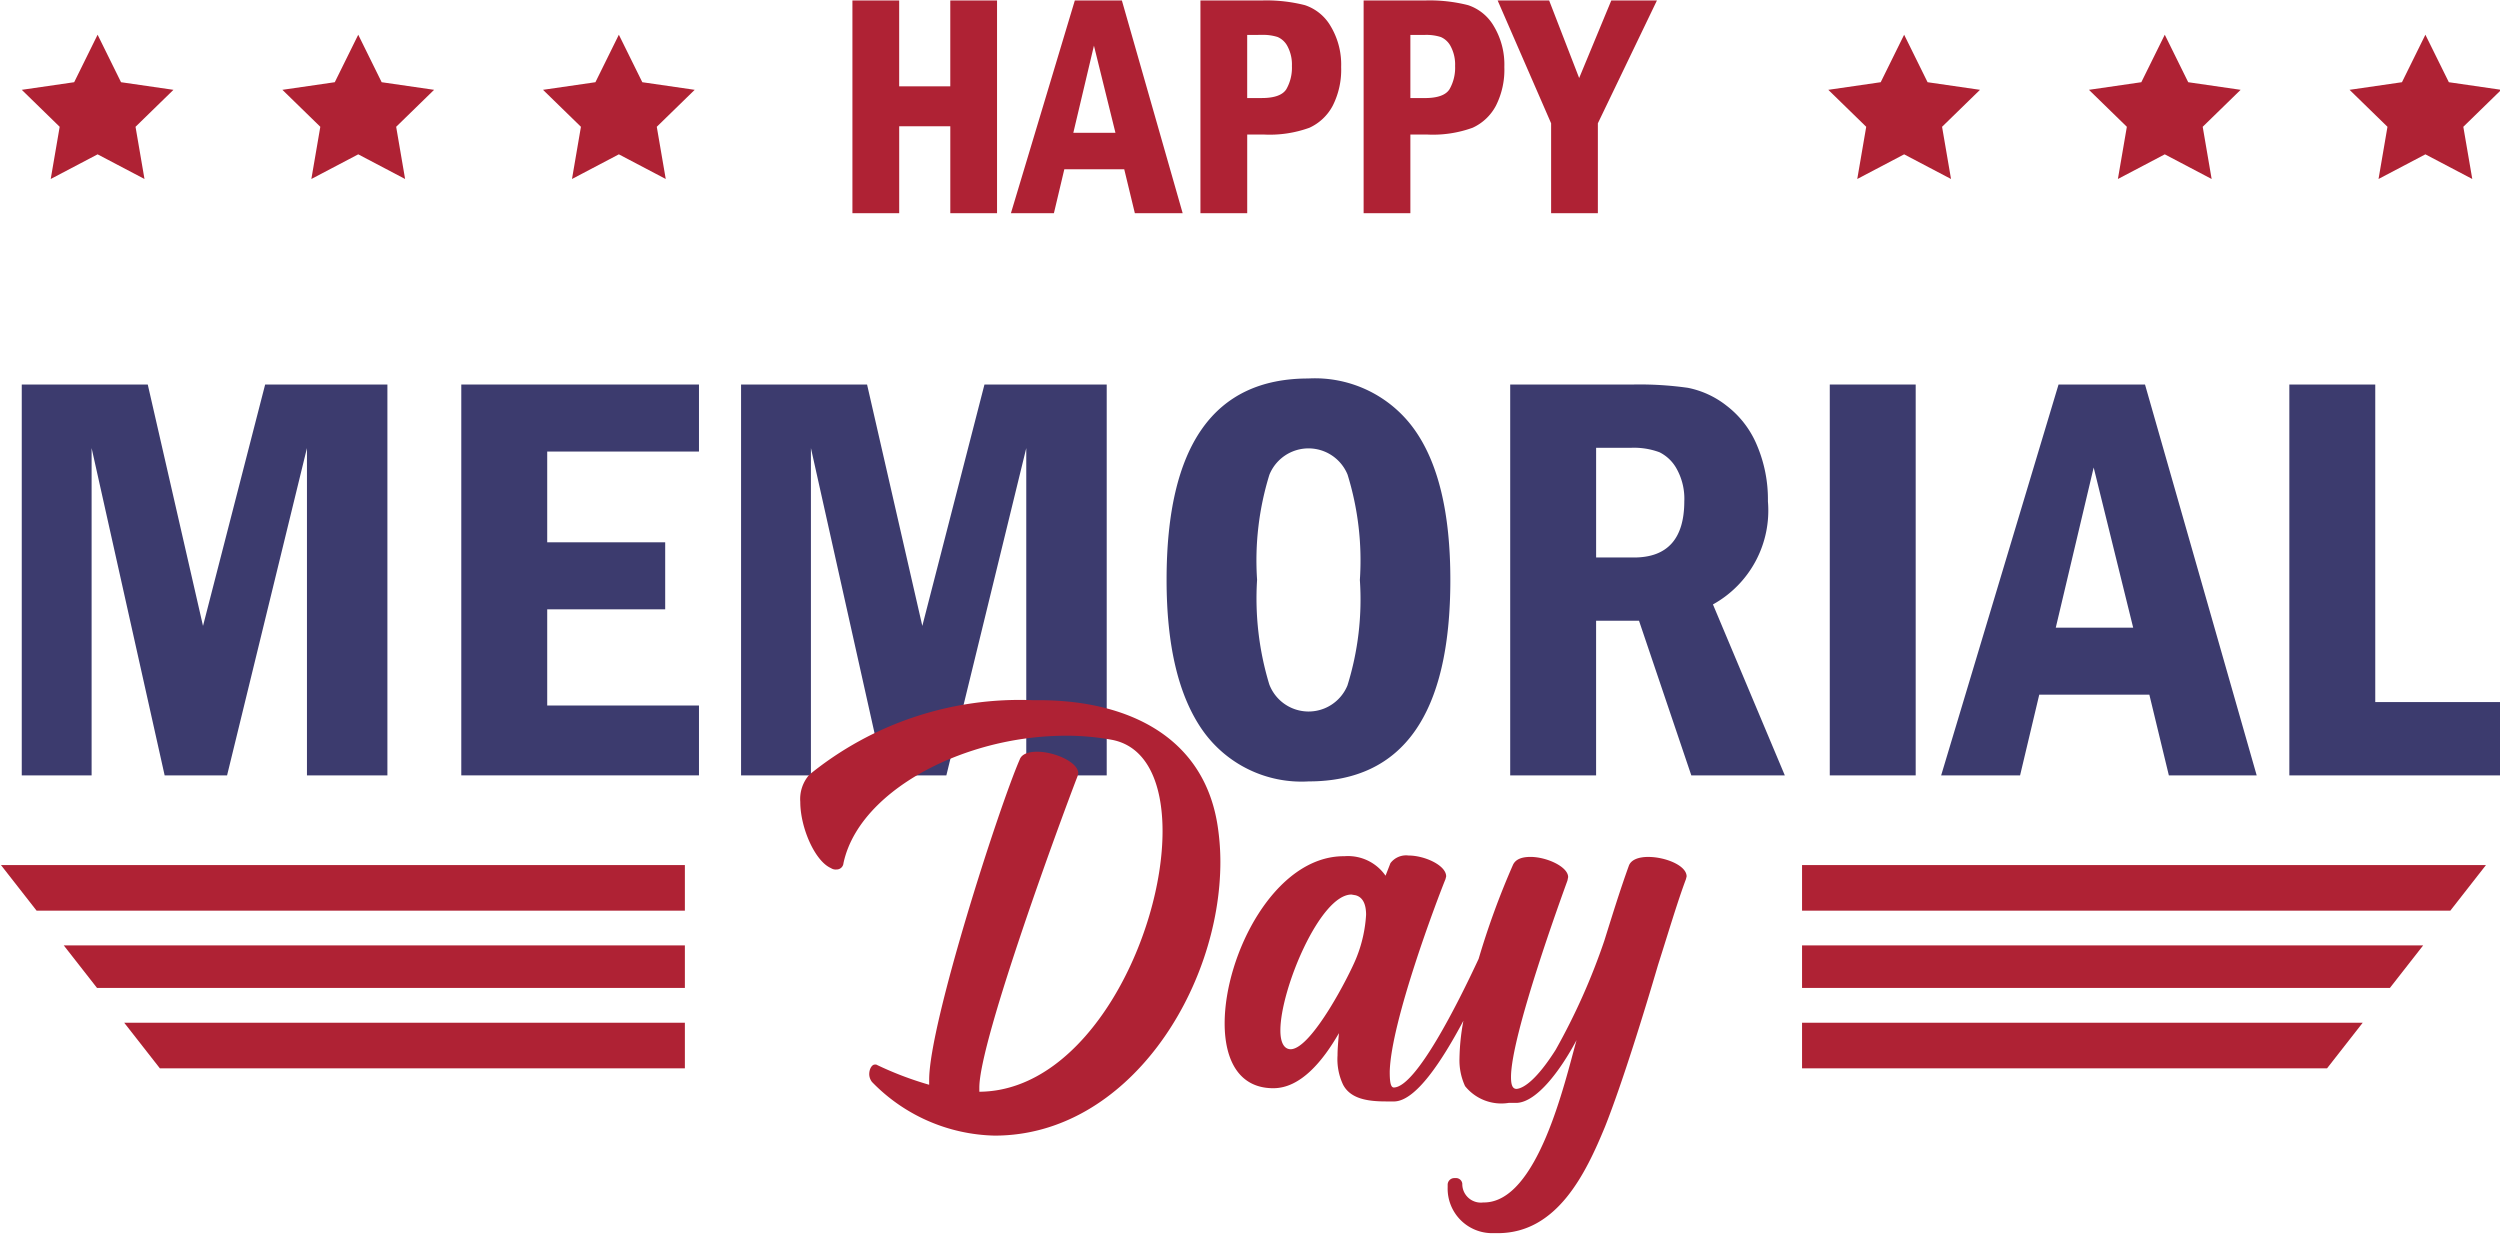<?xml version="1.0" encoding="UTF-8"?><svg xmlns="http://www.w3.org/2000/svg" xmlns:xlink="http://www.w3.org/1999/xlink" height="56.6" preserveAspectRatio="xMidYMid meet" version="1.0" viewBox="6.6 35.7 114.7 56.6" width="114.7" zoomAndPan="magnify"><g data-name="12"><g id="change1_1"><path d="M7.598,53.342H13.379L15.914,64.417l2.851-11.075h5.609v17.933H20.683V56.258L17.018,71.275h-2.864L10.803,56.258V71.275H7.598Z" fill="#3c3b6e"/></g><g id="change1_2"><path d="M27.764,53.342H38.669v3.075H31.706v4.164h5.413v3.075H31.706V68.069h6.963v3.205H27.764Z" fill="#3c3b6e"/></g><g id="change1_3"><path d="M40.6,53.342h5.781L48.916,64.417l2.851-11.075h5.609v17.933H53.685V56.258L50.019,71.275H47.156L43.805,56.258V71.275H40.6Z" fill="#3c3b6e"/></g><g id="change1_4"><path d="M73.142,62.302q0,9.249-6.503,9.249a5.552,5.552,0,0,1-4.874-2.359q-1.643-2.357-1.642-6.891,0-9.235,6.503-9.236a5.606,5.606,0,0,1,4.847,2.313Q73.142,57.69,73.142,62.302Zm-4.151,0a13.318,13.318,0,0,0-.565-4.828,1.936,1.936,0,0,0-3.586.007,13.306,13.306,0,0,0-.565,4.821,13.564,13.564,0,0,0,.559,4.796,1.928,1.928,0,0,0,3.586.053A13.229,13.229,0,0,0,68.99,62.302Z" fill="#3c3b6e"/></g><g id="change1_5"><path d="M75.888,53.342h5.636a15.809,15.809,0,0,1,2.516.151,4.181,4.181,0,0,1,1.767.814,4.414,4.414,0,0,1,1.399,1.813,6.345,6.345,0,0,1,.506,2.581,4.924,4.924,0,0,1-2.522,4.73l3.297,7.843h-4.29L81.798,64.18H79.829v7.094H75.888Zm3.942,2.904v5.032h1.734q2.312,0,2.312-2.588a2.817,2.817,0,0,0-.342-1.465,1.831,1.831,0,0,0-.795-.775,3.378,3.378,0,0,0-1.333-.204Z" fill="#3c3b6e"/></g><g id="change1_6"><path d="M90.55,53.342h3.942v17.933H90.55Z" fill="#3c3b6e"/></g><g id="change1_7"><path d="M101.046,53.342h3.967l5.124,17.933h-4.03l-.895-3.705h-5.051l-.88,3.705H95.66Zm3.424,11.154-1.812-7.347-1.739,7.347Z" fill="#3c3b6e"/></g><g id="change1_8"><path d="M111.635,53.342h3.942V67.912h5.78v3.363h-9.722Z" fill="#3c3b6e"/></g><g id="change2_1"><path d="M54.376,67.825h-.383A15.279,15.279,0,0,0,43.732,71.244a1.687,1.687,0,0,0-.415,1.248c0,1.182.671,2.716,1.406,3.036a.384.384,0,0,0,.256.064.313.313,0,0,0,.319-.288c.415-1.95,2.238-3.612,4.603-4.666A14.041,14.041,0,0,1,55.495,69.455a11.629,11.629,0,0,1,2.142.192c1.598.319,2.301,2.014,2.301,4.187,0,4.795-3.42,11.922-8.406,11.955v-.192c0-2.175,3.836-12.562,4.507-14.289l.032-.128c0-.511-1.087-.991-1.885-.991-.384,0-.703.096-.799.352C52.426,72.747,49.23,82.656,49.23,85.245v.224a15.397,15.397,0,0,1-2.43-.927h-.064c-.128,0-.256.192-.256.448a.596.596,0,0,0,.128.351,8.078,8.078,0,0,0,5.626,2.461c6.137,0,10.357-6.745,10.357-12.562a10.913,10.913,0,0,0-.096-1.438C61.951,69.519,58.371,67.856,54.376,67.825Z" fill="#af2234"/></g><g id="change2_2"><path d="M82.223,75.016c-.448,0-.799.129-.895.415-.416,1.152-.768,2.302-1.119,3.421a29.572,29.572,0,0,1-2.238,5.018c-.831,1.311-1.438,1.758-1.79,1.789-.192,0-.256-.192-.256-.543,0-1.918,2.334-8.31,2.589-9.014l.032-.16c0-.479-.991-.927-1.726-.927-.383,0-.671.096-.799.352a36.332,36.332,0,0,0-1.581,4.324c-.967,2.078-2.871,5.873-3.887,5.904-.16,0-.192-.288-.192-.735.064-2.302,2.142-7.8,2.557-8.823l.032-.128c0-.511-.991-.958-1.726-.958a.897.897,0,0,0-.831.351l-.224.576a2.097,2.097,0,0,0-1.886-.895H68.253c-3.165,0-5.466,4.507-5.466,7.671,0,1.662.64,2.941,2.174,2.973h.064c1.246,0,2.269-1.246,3.005-2.526-.032.384-.064.703-.064,1.023a2.723,2.723,0,0,0,.255,1.342c.352.672,1.183.768,1.982.768h.384c.978-.042,2.158-1.832,3.154-3.702a10.126,10.126,0,0,0-.18,1.721,2.829,2.829,0,0,0,.256,1.278,2.136,2.136,0,0,0,2.014.768h.384c.895-.064,1.95-1.438,2.717-2.878-.544,1.951-1.79,7.448-4.251,7.448h-.032a.851.851,0,0,1-.959-.862.29.29,0,0,0-.319-.256h-.064a.306.306,0,0,0-.288.288v.128a2.042,2.042,0,0,0,2.078,2.11H75.319c2.717,0,4.028-2.718,4.922-4.891.799-2.013,1.822-5.338,2.43-7.415.479-1.503.895-2.91,1.279-3.932l.032-.128C83.981,75.4,82.99,75.016,82.223,75.016ZM68.828,79.652c-.319.798-2.046,4.155-3.004,4.187-.32,0-.48-.321-.48-.864,0-1.885,1.822-6.233,3.261-6.233l.192.033c.352.095.479.447.479.894A6.253,6.253,0,0,1,68.828,79.652Z" fill="#af2234"/></g><g id="change2_3"><path d="M45.709,35.722h2.145v3.94h2.345V35.722h2.145v9.76H50.2V41.493H47.855v3.99H45.709Z" fill="#af2234"/></g><g id="change2_4"><path d="M55.913,35.722h2.159l2.789,9.76h-2.194l-.487-2.016H55.431l-.478,2.016H52.981ZM57.777,41.793l-.987-3.999L55.844,41.793Z" fill="#af2234"/></g><g id="change2_5"><path d="M61.676,35.722h2.81a7.137,7.137,0,0,1,1.984.215,2.151,2.151,0,0,1,1.183.969,3.422,3.422,0,0,1,.479,1.87,3.644,3.644,0,0,1-.386,1.773,2.284,2.284,0,0,1-1.069,1.012,5.337,5.337,0,0,1-2.099.311H63.822v3.611H61.676Zm2.145,1.58v2.896h.665q.879,0,1.133-.409a1.984,1.984,0,0,0,.254-1.061,1.774,1.774,0,0,0-.197-.893.929.929,0,0,0-.458-.437,2.194,2.194,0,0,0-.733-.097Z" fill="#af2234"/></g><g id="change2_6"><path d="M69.163,35.722H71.973a7.137,7.137,0,0,1,1.984.215,2.151,2.151,0,0,1,1.183.969,3.422,3.422,0,0,1,.479,1.87,3.644,3.644,0,0,1-.386,1.773,2.284,2.284,0,0,1-1.069,1.012,5.337,5.337,0,0,1-2.099.311H71.308v3.611H69.163ZM71.308,37.303v2.896h.665q.879,0,1.133-.409a1.984,1.984,0,0,0,.254-1.061,1.774,1.774,0,0,0-.197-.893.929.929,0,0,0-.458-.437,2.194,2.194,0,0,0-.733-.097Z" fill="#af2234"/></g><g id="change2_7"><path d="M75.312,35.722h2.363l1.377,3.558,1.474-3.558H82.62L79.91,41.357v4.126H77.765V41.357Z" fill="#af2234"/></g><g id="change2_8"><path d="M115.002 82.622L113.366 84.714 89.278 84.714 89.278 82.622 115.002 82.622z" fill="#af2234"/></g><g id="change2_9"><path d="M89.278 77.481L89.278 75.388 120.657 75.388 119.021 77.481 89.278 77.481z" fill="#af2234"/></g><g id="change2_10"><path d="M117.774 79.076L116.249 81.026 89.278 81.026 89.278 79.076 117.774 79.076z" fill="#af2234"/></g><g id="change2_11"><path d="M12.298 82.622L13.934 84.714 38.022 84.714 38.022 82.622 12.298 82.622z" fill="#af2234"/></g><g id="change2_12"><path d="M38.022 77.481L38.022 75.388 6.643 75.388 8.279 77.481 38.022 77.481z" fill="#af2234"/></g><g id="change2_13"><path d="M9.526 79.076L11.051 81.026 38.022 81.026 38.022 79.076 9.526 79.076z" fill="#af2234"/></g><g id="change2_14"><path d="M34.993 37.293L36.069 39.472 38.473 39.821 36.733 41.517 37.144 43.912 34.993 42.781 32.843 43.912 33.253 41.517 31.513 39.821 33.918 39.472 34.993 37.293z" fill="#af2234"/></g><g id="change2_15"><path d="M23.036 37.293L24.111 39.472 26.516 39.821 24.776 41.517 25.186 43.912 23.036 42.781 20.885 43.912 21.296 41.517 19.556 39.821 21.96 39.472 23.036 37.293z" fill="#af2234"/></g><g id="change2_16"><path d="M11.078 37.293L12.153 39.472 14.558 39.821 12.818 41.517 13.229 43.912 11.078 42.781 8.927 43.912 9.338 41.517 7.598 39.821 10.003 39.472 11.078 37.293z" fill="#af2234"/></g><g id="change2_17"><path d="M117.877 37.293L118.953 39.472 121.357 39.821 119.617 41.517 120.028 43.912 117.877 42.781 115.727 43.912 116.137 41.517 114.397 39.821 116.802 39.472 117.877 37.293z" fill="#af2234"/></g><g id="change2_18"><path d="M105.92 37.293L106.995 39.472 109.4 39.821 107.66 41.517 108.07 43.912 105.92 42.781 103.769 43.912 104.18 41.517 102.44 39.821 104.844 39.472 105.92 37.293z" fill="#af2234"/></g><g id="change2_19"><path d="M93.962 37.293L95.037 39.472 97.442 39.821 95.702 41.517 96.113 43.912 93.962 42.781 91.811 43.912 92.222 41.517 90.482 39.821 92.887 39.472 93.962 37.293z" fill="#af2234"/></g></g></svg>